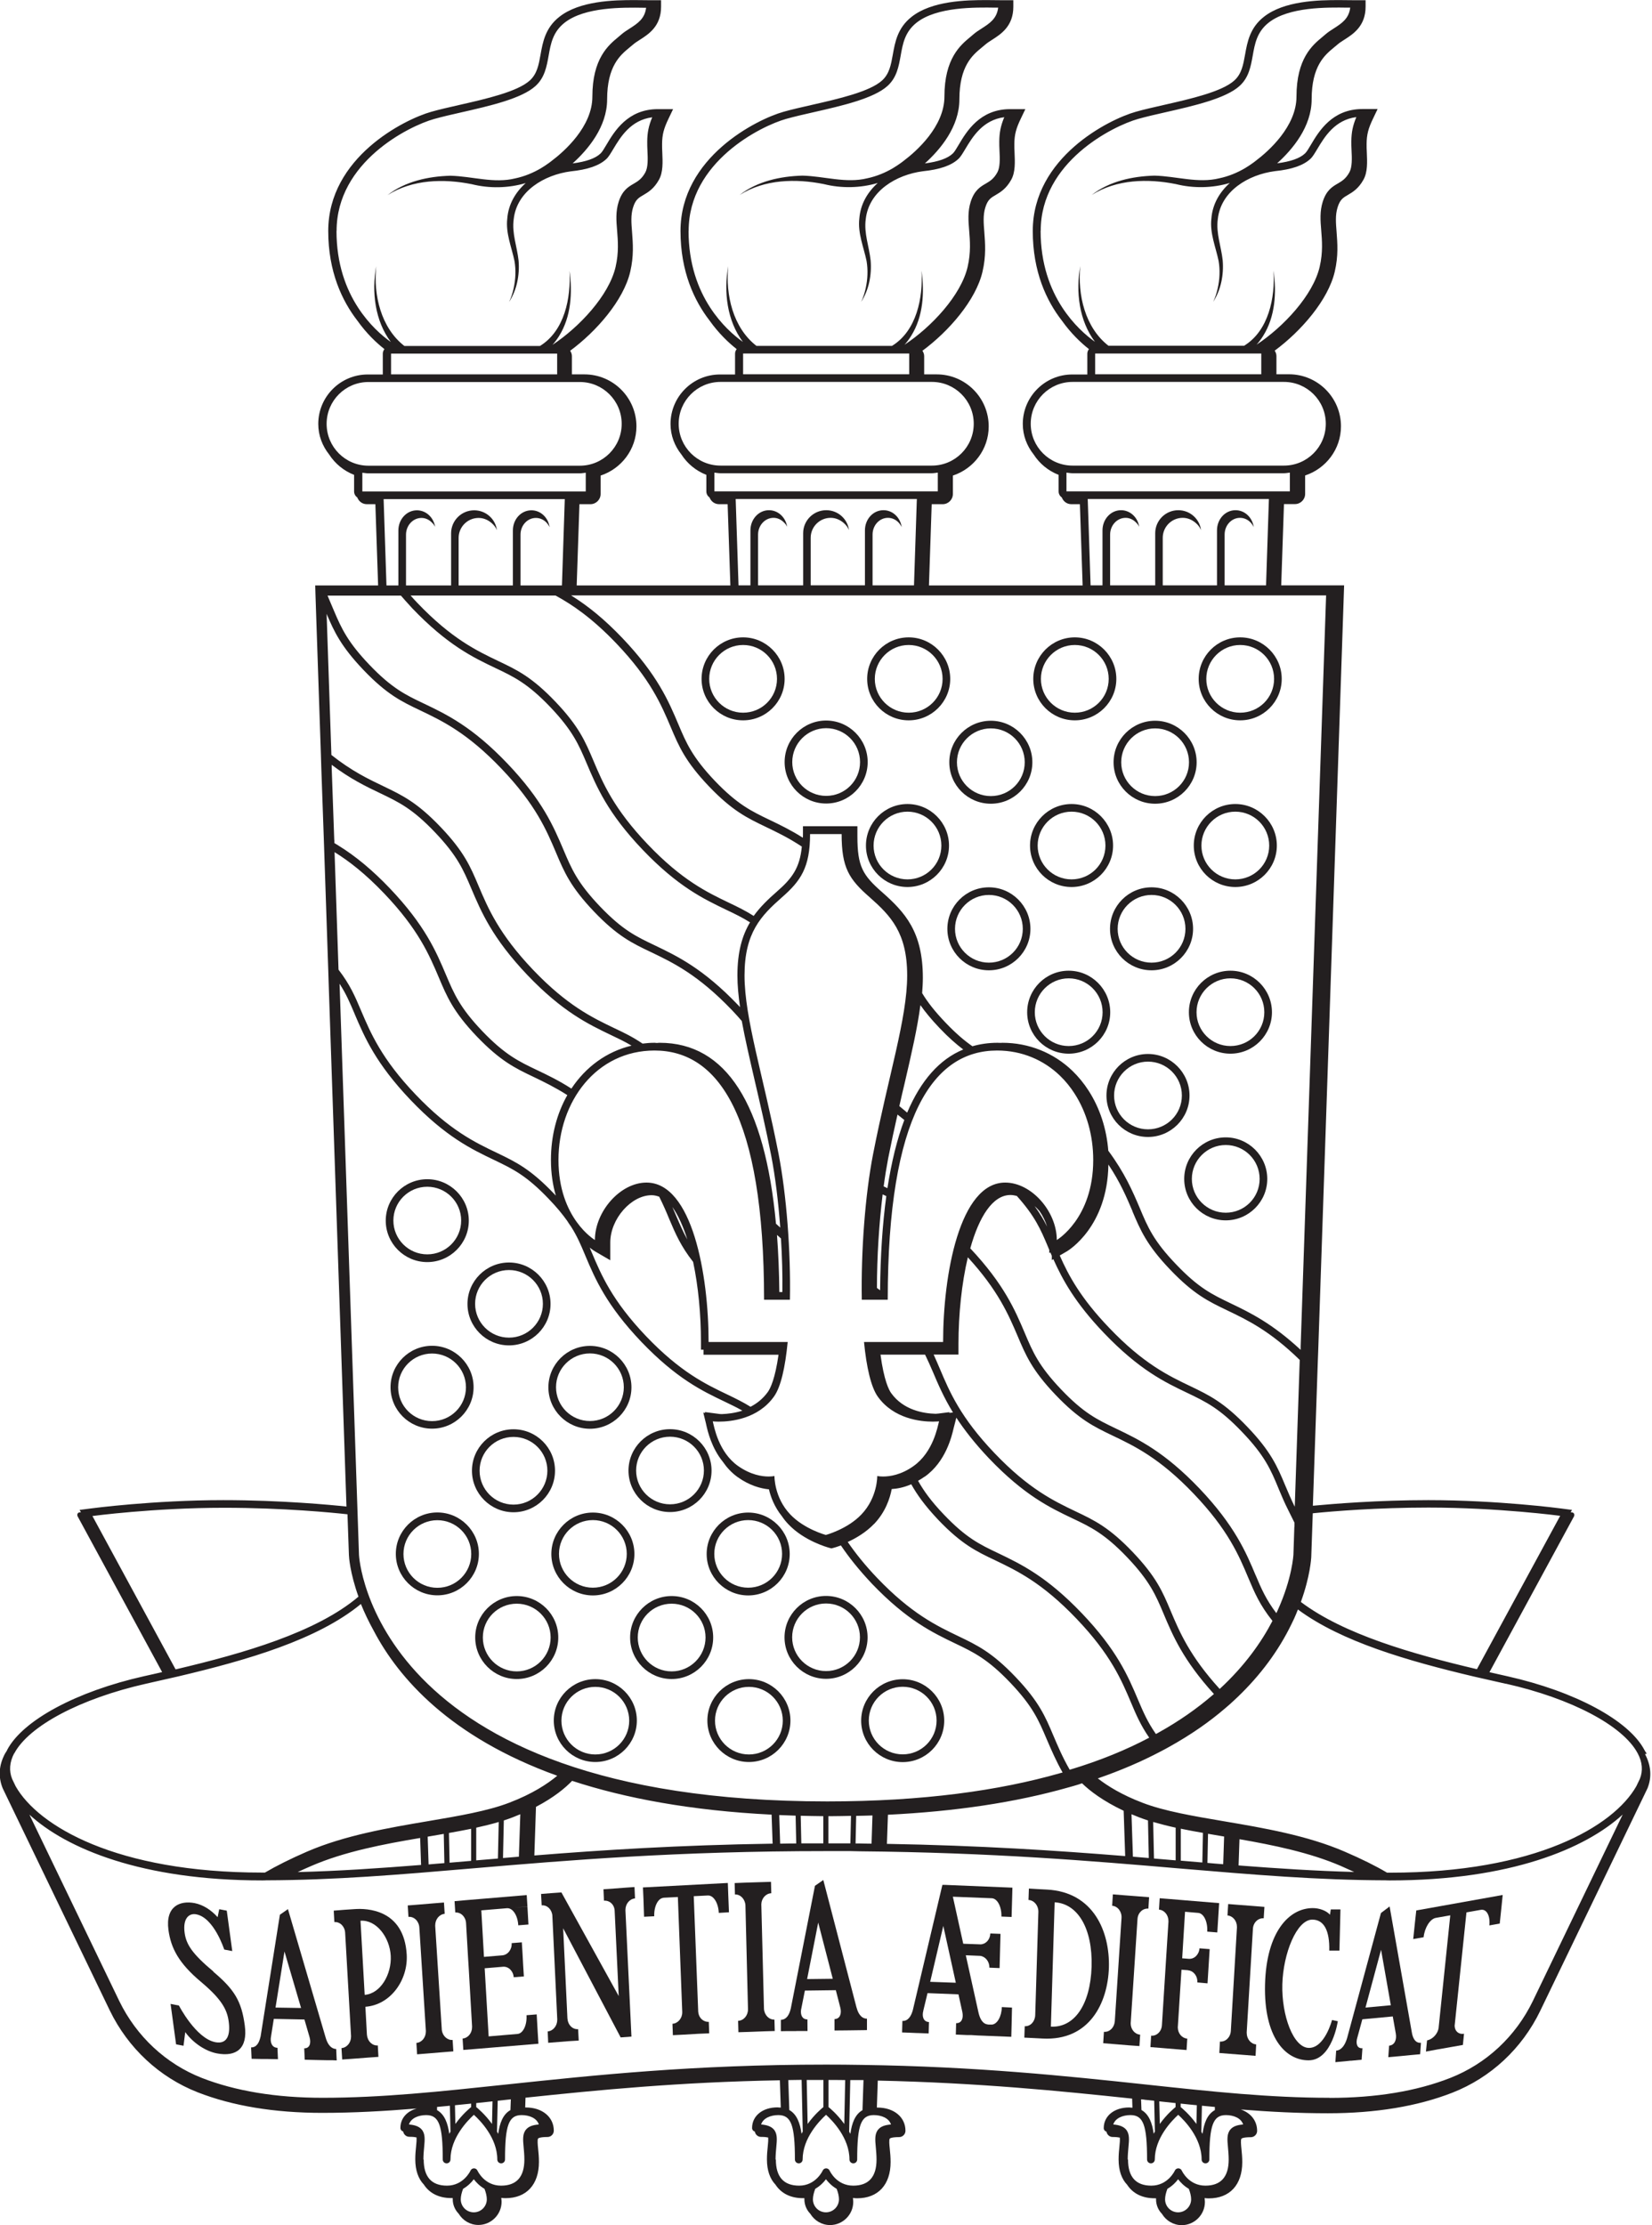<?xml version="1.0" encoding="UTF-8"?>
<svg id="Layer_2" data-name="Layer 2" xmlns="http://www.w3.org/2000/svg" viewBox="0 0 162.31 218.54">
  <defs>
    <style>
      .cls-1 {
        fill: #231f20;
        stroke-width: 0px;
      }
    </style>
  </defs>
  <g id="final_cor" data-name="final cor">
    <g>
      <path class="cls-1" d="m161.79,172.25c-.06-.11-.13-.21-.2-.32-.01-.02-.01-.04-.03-.06-1.53-2.9-6.81-5.74-13.45-7.23-.58-.13-1.18-.27-1.77-.4l8.32-15.33s0,0,0,0c.01-.02,0-.05.01-.08,0-.03.02-.05.01-.08,0,0,0,0,0,0,0-.02-.02-.04-.03-.06-.01-.02-.02-.05-.03-.07,0,0,0,0,0,0-.04-.04-.09-.06-.14-.07l-.16-.02.13-.23-1.07-.14c-.07-.01-6.19-.82-13.05-.82-4.96,0-9.3.36-11.34.55l.48-14.02.05-1.35,2.54-75.03h-.76s-5.42,0-5.42,0l.27-7.98h1.08c.55,0,1-.45,1-1v-1.81c2.03-.67,3.52-2.57,3.52-4.83,0-2.82-2.29-5.11-5.11-5.11h-1.23v-1.79c0-.2-.07-.37-.17-.53,2.6-1.92,5.25-4.97,5.9-7.76.37-1.58.26-2.81.18-3.89-.07-.89-.14-1.67.1-2.43.24-.77.55-.95,1.02-1.22.46-.27,1.03-.61,1.52-1.49.42-.75.37-1.74.33-2.69-.01-.29-.03-.57-.02-.83.01-.92.16-1.51.65-2.52l.43-.9h-.9,0s-.6,0-.6,0c-2.97,0-4.28,2.2-5.06,3.52-.22.37-.41.69-.56.83-.51.49-1.42.81-2.75.98,1.49-1.34,3.39-3.58,3.39-6.29,0-3.27,1.3-4.35,2.16-5.06.13-.11.25-.21.36-.3.19-.17.44-.33.69-.49.88-.56,2.09-1.34,2.09-3.25V.02s-1.02,0-1.29,0c-.32,0-.68-.01-1.06-.01-.05,0-.11,0-.16,0-2.19-.02-5.52.09-7.48,1.64-1.38,1.08-1.63,2.48-1.85,3.71-.18,1.01-.34,1.89-1.05,2.54-1.21,1.1-4.25,1.8-6.94,2.41-1,.23-1.95.44-2.75.67-2.63.74-10.12,4.47-10.12,11.71,0,4,1.35,6.86,2.86,8.8.89,1.25,1.86,2.17,2.66,2.8-.1.13-.16.28-.16.45v2.04h-.98s0,0,0,0h-.5c-2.68,0-4.86,2.18-4.86,4.86,0,1.14.41,2.17,1.07,3,.58.9,1.43,1.6,2.45,2v1.63c0,.25.13.46.32.6.14.38.5.65.93.65h.84l.27,7.98h-15.1l.27-7.98h1.08c.55,0,1-.45,1-1v-1.81c2.03-.67,3.52-2.57,3.52-4.83,0-2.82-2.29-5.11-5.11-5.11h-1.23v-1.79c0-.2-.07-.37-.17-.53,2.6-1.92,5.25-4.97,5.9-7.76.37-1.58.26-2.81.18-3.89-.07-.89-.14-1.67.1-2.43.24-.77.55-.95,1.02-1.22.46-.27,1.03-.61,1.52-1.49.42-.75.37-1.74.33-2.69-.01-.29-.03-.57-.02-.83.01-.92.16-1.51.65-2.52l.43-.9h-.9,0s-.6,0-.6,0c-2.97,0-4.28,2.2-5.06,3.52-.22.37-.41.69-.56.83-.51.49-1.42.81-2.75.98,1.49-1.34,3.39-3.58,3.39-6.29,0-3.27,1.3-4.35,2.16-5.06.13-.11.25-.21.36-.3.19-.17.44-.33.69-.49.88-.56,2.09-1.34,2.09-3.25V.02s-1.02,0-1.29,0c-.32,0-.68-.01-1.06-.01-.05,0-.11,0-.16,0-2.19-.02-5.52.09-7.48,1.64-1.38,1.08-1.63,2.48-1.85,3.71-.18,1.01-.34,1.89-1.05,2.54-1.21,1.1-4.25,1.8-6.94,2.41-1,.23-1.95.44-2.75.67-2.63.74-10.12,4.47-10.12,11.71,0,4,1.36,6.86,2.86,8.8.89,1.25,1.86,2.17,2.66,2.8-.1.13-.16.28-.16.45v2.04h-.98s0,0,0,0h-.5c-2.68,0-4.86,2.18-4.86,4.86,0,1.14.41,2.17,1.07,3,.58.9,1.43,1.6,2.45,2v1.63c0,.25.13.46.32.6.14.38.5.65.93.65h.84l.27,7.98h-15.1l.27-7.98h1.08c.55,0,1-.45,1-1v-1.81c2.03-.67,3.52-2.57,3.52-4.83,0-2.82-2.29-5.11-5.11-5.11h-1.23v-1.79c0-.2-.07-.37-.17-.53,2.6-1.92,5.25-4.97,5.9-7.76.37-1.58.26-2.81.18-3.89-.07-.89-.14-1.67.1-2.43.24-.77.55-.95,1.02-1.22.46-.27,1.03-.61,1.52-1.49.42-.75.37-1.74.33-2.69-.01-.29-.03-.57-.02-.83.01-.92.16-1.51.65-2.52l.43-.9h-.9,0s-.6,0-.6,0c-2.97,0-4.28,2.2-5.06,3.52-.22.37-.41.69-.56.83-.51.49-1.42.81-2.75.98,1.49-1.34,3.39-3.58,3.39-6.29,0-3.27,1.3-4.35,2.16-5.06.13-.11.25-.21.36-.3.19-.17.44-.33.69-.49.88-.56,2.09-1.34,2.09-3.25V.02s-1.02,0-1.29,0c-.32,0-.68-.01-1.06-.01-.05,0-.11,0-.16,0-2.19-.02-5.52.09-7.48,1.64-1.38,1.08-1.63,2.48-1.85,3.71-.18,1.01-.34,1.89-1.05,2.54-1.21,1.1-4.25,1.8-6.94,2.41-1,.23-1.95.44-2.75.67-2.63.74-10.12,4.47-10.12,11.71,0,4,1.36,6.86,2.86,8.8.89,1.25,1.86,2.17,2.66,2.8-.1.13-.16.28-.16.45v2.04h-.98s0,0,0,0h-.5c-2.68,0-4.86,2.18-4.86,4.86,0,1.14.41,2.17,1.07,3,.58.9,1.43,1.6,2.45,2v1.63c0,.25.13.46.32.6.14.38.5.65.93.65h.84l.27,7.98h-6.18l.03,1.03.06,1.8.47,13.86.04,1.29.25,7.06.04,1.2.39,11.53.06,1.86,1.73,50.84c-1.5-.16-6.39-.63-12.1-.63-6.86,0-12.98.81-13.04.82l-1.08.14.13.23-.16.02c-.06,0-.1.03-.14.07,0,0,0,0,0,0-.02.02-.02.05-.03.07-.01.02-.03.04-.03.06,0,0,0,0,0,0,0,.03,0,.05.01.07,0,.03,0,.05.01.08,0,0,0,0,0,0l8.32,15.33c-.59.14-1.19.27-1.77.4-6.64,1.49-11.92,4.33-13.45,7.23-.01.02-.01.04-.02.06-.07.11-.14.22-.2.32-.6,1.13-.68,2.27-.23,3.39l.36.75s0,0,0,0l10.16,21.07c1.8,3.71,4.87,6.57,8.64,8.05,3.43,1.34,7.54,2.02,12.23,2.02,3.1,0,6.15-.17,9.3-.43-.98.27-1.61.97-1.61,1.91,0,.17.12.31.27.35.05.29.3.52.6.52.36,0,.57.03.71.06.02.23,0,.52-.04.88-.04.37-.08.79-.08,1.27,0,1.08.3,1.92.84,2.48.55.85,1.48,1.33,2.7,1.33.05,0,.09,0,.14,0,0,.04,0,.08,0,.11,0,.55.22,1.05.58,1.42.4.66,1.12,1.11,1.94,1.11,1.25,0,2.28-1.02,2.28-2.28,0-.11-.02-.25-.03-.38.13.02.27.03.41.03,2.06,0,3.29-1.33,3.29-3.56,0-.48-.04-.91-.08-1.29-.04-.38-.09-.91,0-1.01.01-.02.16-.15.92-.15.34,0,.62-.28.62-.62,0-1.34-1.13-2.28-2.75-2.28-.02,0-.04,0-.06,0l.03-.96c7.1-.75,15.06-1.53,24.99-1.71l.09,2.68s-.06,0-.1,0c-.07,0-.14-.02-.22-.02-1.47,0-2.5.83-2.5,2.03,0,.17.12.31.27.35.05.29.3.52.6.52.36,0,.57.03.71.06.02.23,0,.52-.04.88-.04.37-.08.79-.08,1.27,0,1.08.3,1.92.84,2.48.55.85,1.48,1.33,2.7,1.33.05,0,.09,0,.14,0,0,.04,0,.08,0,.11,0,.55.22,1.05.58,1.42.4.66,1.12,1.11,1.94,1.11,1.25,0,2.28-1.02,2.28-2.28,0-.11-.02-.25-.03-.38.13.02.27.03.41.03,2.06,0,3.29-1.33,3.29-3.56,0-.48-.04-.91-.08-1.29-.04-.38-.09-.91,0-1.01.01-.02.16-.15.92-.15.34,0,.62-.28.62-.62,0-1.34-1.13-2.28-2.75-2.28-.02,0-.04,0-.06,0l.09-2.65c9.93.22,17.91,1.02,24.99,1.77l.03.89s-.06,0-.1,0c-.07,0-.14-.02-.22-.02-1.47,0-2.5.83-2.5,2.03,0,.17.12.31.27.35.05.29.3.52.6.52.36,0,.57.03.71.06.02.23,0,.52-.04.88-.04.37-.08.79-.08,1.27,0,1.08.3,1.92.84,2.48.55.85,1.48,1.33,2.7,1.33.05,0,.09,0,.14,0,0,.04,0,.08,0,.11,0,.55.22,1.05.58,1.42.4.66,1.12,1.11,1.94,1.11,1.25,0,2.28-1.02,2.28-2.28,0-.11-.02-.25-.03-.38.13.02.27.03.41.03,2.06,0,3.29-1.33,3.29-3.56,0-.48-.04-.91-.08-1.29-.04-.38-.09-.91,0-1.01.01-.02.16-.15.92-.15.34,0,.62-.28.62-.62,0-.99-.62-1.76-1.6-2.1,2.89.23,5.7.37,8.55.37,4.69,0,8.8-.68,12.23-2.02,3.78-1.48,6.85-4.34,8.64-8.05l10.16-21.07s0,0,0,0l.38-.79c.43-1.09.35-2.22-.25-3.35Zm-31.17,33.79c-5.83,0-11.51-.6-18.09-1.31-7.76-.83-16.56-1.76-27.86-1.92h0c-1.14-.02-2.31-.03-3.51-.03-13.01,0-22.76,1.04-31.36,1.95-6.59.7-12.28,1.31-18.11,1.31-4.56,0-8.55-.66-11.86-1.95-3.54-1.39-6.42-4.08-8.11-7.55l-8.83-18.31c3.65,3.35,11.07,6.46,22.86,6.46.14,0,.28,0,.39-.01,6.76-.02,13.02-.55,20.27-1.17,9.4-.8,20.06-1.7,34.75-1.7h2.39c.3.01.59.01.89.02,0,0,0,0,0,0,13.04.12,22.84.95,31.49,1.69,7.24.61,13.5,1.14,20.21,1.16.14.01.28.01.42.01,11.79,0,19.21-3.11,22.87-6.47l-8.83,18.32c-1.69,3.48-4.57,6.16-8.11,7.55-3.31,1.3-7.3,1.96-11.86,1.96Zm-16.72.35c.54.06,1.07.11,1.6.17v.39c-.11.09-.85.69-1.55,1.66l-.05-2.21Zm2.1.22c.53.06,1.07.11,1.59.16l-.04,1.84c-.7-.97-1.44-1.57-1.55-1.66v-.34Zm2.09.21c.43.04.85.08,1.27.12v.31c-.75.41-1.07,1.29-1.21,2.33-.04-.07-.08-.14-.12-.21l.06-2.56Zm-33.34.43c-.74.41-1.06,1.29-1.2,2.33-.04-.07-.08-.14-.12-.21l.11-5.07c.36,0,.74,0,1.1,0,.07,0,.14,0,.2,0l-.1,2.94Zm-5.5-2.96c.54,0,1.09,0,1.65,0v2.66c-.11.09-.85.69-1.55,1.66l-.09-4.31Zm-29.1,2.96c-.74.41-1.06,1.29-1.2,2.33-.04-.07-.08-.14-.12-.21l.07-3.04c.34-.04.67-.07,1.02-.11.09,0,.18-.02.27-.03l-.04,1.05Zm-7.23-.31c.42-.04.85-.08,1.28-.12l.06,2.55c-.04.07-.08.14-.12.21-.14-1.04-.46-1.91-1.2-2.33v-.31Zm1.78-.17c.52-.05,1.06-.11,1.59-.16v.34c-.11.09-.85.69-1.55,1.66l-.04-1.83Zm2.09-.21c.53-.05,1.06-.11,1.6-.17l-.05,2.22c-.7-.97-1.44-1.57-1.55-1.66v-.39Zm34.6-2.27c.56,0,1.1,0,1.65.01l-.09,4.31c-.7-.97-1.43-1.57-1.55-1.66v-2.66Zm-8.87-60.3c-1.93-1.36-2.36-3.86-2.49-4.39,0,0,.22.03.6.03,1.18,0,3.84-.26,5.41-2.46.68-.94,1.11-2.89,1.35-5.36h-7.77c0-6.62-1.61-15.66-6.1-15.66-2.59,0-5.07,2.85-5.07,5.64,0,0-3.58-2.1-3.58-7.86s3.74-10.75,9.44-10.75c6.24,0,10.76,6.33,10.76,24.48h2.54c.09-4.79-.34-10.31-1.11-14.3-1.5-7.69-3.35-13.33-3.35-17.55s1.63-5.87,3.68-7.68c1.82-1.59,2.76-2.91,2.76-6.21h3.1c0,3.3.71,4.42,2.76,6.21,2.05,1.81,3.68,3.47,3.68,7.68s-1.85,9.86-3.35,17.55c-.78,3.99-1.19,9.51-1.11,14.3h2.55c0-18.15,4.51-24.48,10.75-24.48,2.46,0,4.59.95,6.17,2.47.55.53,1.03,1.12,1.45,1.78,1.17,1.82,1.82,4.09,1.82,6.5,0,5.76-3.58,7.86-3.58,7.86,0-2.8-2.48-5.64-5.07-5.64-4.48,0-6.1,9.04-6.1,15.66h-7.77c.24,2.48.69,4.43,1.35,5.36,1.57,2.2,4.23,2.46,5.41,2.46.38,0,.61-.03.61-.03-.14.53-.57,3.02-2.5,4.39-1.23.88-2.35,1.03-2.99,1.03-.37,0-.58-.05-.58-.05,0,0,.04,2.1-1.55,3.77-1.37,1.45-3.5,2.02-3.5,2.02,0,0-2.13-.57-3.5-2.02-1.59-1.67-1.55-3.77-1.55-3.77,0,0-.21.05-.58.05-.64,0-1.75-.16-2.99-1.03Zm-14.07-21.09l1.51.88v-1.75c0-2.3,2.05-4.64,4.06-4.64.26,0,.51.06.75.15.39.78.71,1.52,1,2.23.6,1.41,1.11,2.61,2.33,4.17.51,2.4.77,5.17.77,7.87v.75h.25v.5h7.37c-.33,2.33-.79,3.3-1.06,3.67-.48.66-1.07,1.12-1.69,1.44-.74-.46-1.46-.81-2.25-1.19-2.18-1.04-4.64-2.22-8-5.73-3.36-3.52-4.42-6.04-5.36-8.26-.06-.15-.13-.3-.19-.45.28.22.47.34.5.35Zm7.62-4.34c.57.82,1.06,1.9,1.46,3.18-.41-.74-.72-1.45-1.05-2.22-.13-.31-.27-.63-.41-.95Zm10.5,8.34c-.02-1.99-.1-3.86-.23-5.61.13.12.26.24.39.35.11,1.76.16,3.54.14,5.26h-.3Zm-.33-6.71c-1.09-11.78-4.91-17.77-11.42-17.77-.1,0-.19.01-.28.02-.07,0-.14-.02-.22-.02-.41,0-.8.03-1.19.08-.94-.64-1.8-1.06-2.76-1.51-2.17-1.04-4.64-2.22-8-5.74-3.35-3.52-4.42-6.04-5.36-8.26-.79-1.87-1.41-3.34-3.72-5.76-2.31-2.42-3.75-3.11-5.58-3.99-1.51-.72-3.16-1.51-5.15-3.09l-.47-13.86c.74,1.75,1.41,3.19,3.61,5.5,2.31,2.42,3.75,3.11,5.58,3.98,2.18,1.04,4.65,2.22,8,5.74,3.36,3.52,4.42,6.04,5.36,8.26.79,1.87,1.41,3.34,3.72,5.76,2.31,2.42,3.76,3.11,5.59,3.98,2.17,1.04,4.64,2.22,8,5.74.34.36.64.69.93,1.03.32,1.75.77,3.68,1.27,5.85.51,2.19,1.09,4.67,1.62,7.37.4,2.06.7,4.51.89,7.07-.14-.13-.27-.24-.41-.37Zm-43.4-37.69l-.25-7.06v-.32c1.84,1.39,3.4,2.14,4.79,2.8,1.83.88,3.15,1.51,5.36,3.83,2.21,2.32,2.78,3.67,3.57,5.53.97,2.28,2.06,4.86,5.51,8.49,3.45,3.61,5.98,4.82,8.21,5.89.72.34,1.37.65,2.02,1.04-2.44.58-4.5,2.09-5.91,4.22-1.24-.8-2.35-1.33-3.4-1.83-1.74-.83-3.12-1.48-5.36-3.82-2.2-2.31-2.77-3.66-3.56-5.52-.97-2.3-2.07-4.88-5.52-8.5-1.69-1.77-3.33-3.14-5.03-4.19l-.42-.26v-.3Zm.04,1.2c1.42.88,3.02,2.12,4.88,4.07,3.35,3.51,4.42,6.03,5.36,8.25.79,1.87,1.41,3.35,3.72,5.77,2.31,2.41,3.75,3.11,5.58,3.98,1.02.49,2.11,1.02,3.32,1.79-1.02,1.8-1.61,3.97-1.61,6.36,0,1.35.19,2.51.48,3.51-.06-.07-.12-.13-.19-.2-2.31-2.42-3.75-3.11-5.58-3.99-2.18-1.04-4.65-2.22-8-5.73-3.36-3.52-4.42-6.04-5.37-8.26-.58-1.37-1.07-2.53-2.21-4.01h0s-.39-11.54-.39-11.54Zm21.7-25.21c1.69.92,3.62,2.24,5.98,4.71,3.36,3.52,4.42,6.04,5.36,8.26.79,1.87,1.42,3.34,3.72,5.76,2.31,2.42,3.76,3.11,5.59,3.99,1.08.52,2.24,1.07,3.55,1.94-.2,2.09-.95,3.11-2.44,4.41-.87.76-1.65,1.51-2.29,2.4-.8-.51-1.56-.88-2.4-1.28-2.17-1.04-4.64-2.22-8-5.74-3.35-3.51-4.42-6.03-5.36-8.26-.79-1.86-1.41-3.34-3.72-5.76-2.31-2.42-3.75-3.11-5.58-3.98-2.18-1.04-4.64-2.22-8-5.74-.23-.24-.45-.48-.65-.71h14.24Zm31.58,68.01c0-3.09.21-6.32.56-9.19.12.06.24.12.36.17-.37,2.72-.58,5.79-.61,9.25-.1-.08-.21-.16-.31-.23Zm.77-9.92s-.08-.04-.11-.06c.13-.97.28-1.89.44-2.73.3-1.52.61-2.96.92-4.32.23.19.45.36.67.53-.71,1.88-1.26,4.12-1.66,6.7-.08-.04-.17-.08-.25-.12Zm1.43-7.94c.17-.76.34-1.5.51-2.2.69-2.97,1.27-5.49,1.56-7.72.47.67,1.07,1.4,1.87,2.24.88.93,1.64,1.59,2.34,2.12-2.33.96-4.17,3.04-5.51,6.2-.25-.2-.51-.42-.78-.65Zm22.89,10.3c.79,1.87,1.41,3.35,3.72,5.76,2.31,2.42,3.75,3.11,5.58,3.99,1.99.95,4.22,2.02,7.15,4.88l-.49,14.42c-.36-.73-.65-1.42-.93-2.08-.78-1.87-1.41-3.35-3.72-5.76-2.31-2.42-3.75-3.11-5.58-3.99-2.18-1.04-4.64-2.22-8-5.74-2.8-2.92-4-5.15-4.86-7.11l.71-.41c.16-.1,3.98-2.41,4.07-8.52,1.16,1.74,1.78,3.2,2.36,4.56Zm-69.88,64.23c-4.16.33-8.09.6-12.12.7.42-.2.85-.39,1.31-.59,3.29-1.43,7.17-2.16,10.72-2.76l.09,2.66Zm.66-2.78c.06-.01.12-.02.18-.03.47-.08.93-.16,1.39-.24l.06,2.87c-.52.04-1.03.08-1.55.13l-.09-2.72Zm2.08-.36c.75-.13,1.48-.27,2.18-.41v3.15c-.72.06-1.42.12-2.12.18l-.06-2.91Zm2.68-.52c.77-.17,1.51-.35,2.21-.56l-.08,3.59c-.72.06-1.43.12-2.13.18v-3.21Zm2.71-.71c.3-.1.6-.2.88-.31.26-.1.5-.2.74-.3l-.14,4.17c-.52.04-1.05.09-1.56.13l.08-3.69Zm3.15-1.33c1.78-.93,2.9-1.87,3.56-2.56,5.19,1.7,11.63,2.92,19.6,3.32l.1,2.85c-9.17.14-16.7.62-23.41,1.16l.16-4.77Zm23.91.8c.53.02,1.07.04,1.61.06l.06,2.73c-.53,0-1.05.01-1.58.02l-.09-2.81Zm2.11.07c.73.02,1.47.03,2.22.04v2.67c-.73,0-1.45,0-2.16,0l-.06-2.71Zm2.72.04c.11,0,.23,0,.34,0,.64,0,1.25-.02,1.88-.03l-.06,2.7s-.01,0-.02,0h-2.14v-2.68Zm2.72-.03c.54-.01,1.08-.02,1.61-.04l-.09,2.77c-.4,0-.79-.01-1.19-.02-.13,0-.26,0-.38,0l.06-2.71Zm3.12-.11c6.61-.32,12.55-1.21,17.69-2.67.33-.09.65-.18,1.04-.3.12-.04.23-.08.35-.12.78.76,2.08,1.75,4.09,2.7l.15,4.45c-6.7-.54-14.24-1.04-23.41-1.2l.1-2.86Zm14.9-59.29c.33.47.58.99.75,1.53-.32-.65-.7-1.3-1.23-2.02.17.15.33.31.48.49Zm17.7,46.93c-2.93-3.22-3.93-5.57-4.82-7.68-.78-1.86-1.41-3.34-3.72-5.76-2.31-2.42-3.75-3.11-5.58-3.98-2.18-1.04-4.64-2.22-8-5.74-3.36-3.52-4.42-6.04-5.36-8.26-.21-.49-.41-.96-.62-1.42h2.44v-1c0-2.97.32-6.01.92-8.55,2.98,3.25,4,5.64,4.9,7.75.79,1.87,1.41,3.34,3.72,5.76,2.31,2.42,3.75,3.11,5.58,3.99,2.18,1.04,4.65,2.22,8,5.73,3.36,3.52,4.43,6.04,5.36,8.26.61,1.44,1.11,2.64,2.37,4.22-1.07,2.06-2.7,4.39-5.18,6.68Zm-32.27-29.05c-.22-.3-.71-1.24-1.05-3.78h4.38c.27.55.51,1.1.77,1.7.51,1.21,1.07,2.51,1.97,3.98l-.37.04.02-.07-1.11.14s-.09,0-.23.02c-1.21-.03-3.18-.36-4.38-2.03Zm3.29,8.21c2.07-1.46,2.66-3.97,2.85-4.79l.26-1.01c.78,1.19,1.79,2.5,3.21,4,3.47,3.63,5.99,4.84,8.22,5.9,1.75.83,3.14,1.49,5.36,3.82,2.23,2.34,2.82,3.75,3.57,5.53.9,2.14,1.92,4.56,4.95,7.89-.06.05-.12.11-.19.16-1.48,1.27-3.22,2.5-5.29,3.65-.07.04-.15.08-.22.12l-.05-.07c-.77-1.12-1.17-2.03-1.71-3.3-.97-2.3-2.07-4.88-5.52-8.49-3.45-3.61-5.97-4.82-8.2-5.89-1.85-.88-3.17-1.51-5.38-3.83-1.25-1.31-1.97-2.33-2.51-3.29.21-.12.43-.25.65-.41Zm20.32,33.15c.24.1.48.2.74.3.28.11.58.21.88.31l.08,3.69c-.52-.04-1.04-.09-1.56-.13l-.14-4.17Zm2.13.76c.7.2,1.43.39,2.21.56v3.21c-.7-.06-1.41-.12-2.13-.18l-.08-3.59Zm2.71.66c.71.15,1.43.28,2.18.41l-.06,2.91c-.7-.06-1.4-.12-2.12-.18v-3.15Zm2.68.5c.46.08.93.16,1.4.24.06.01.12.02.18.03l-.09,2.72c-.51-.04-1.03-.08-1.55-.13l.06-2.87Zm3.08.53c3.33.58,6.91,1.31,9.97,2.63.46.2.89.4,1.31.59-3.77-.1-7.48-.34-11.36-.64l.09-2.58Zm5.4-30.68l-.09,2.71s-.1,2.31-1.56,5.52c-.04.08-.08.17-.12.25-1.01-1.34-1.47-2.39-2.02-3.7l-.03-.06c-.9-2.15-2.03-4.84-5.51-8.49-3.45-3.61-5.98-4.82-8.22-5.89-1.83-.88-3.15-1.51-5.36-3.83-2.21-2.32-2.78-3.67-3.57-5.53-.96-2.27-2.05-4.81-5.36-8.33.86-3.08,2.19-5.24,3.95-5.24.21,0,.41.04.62.09,1.78,1.98,2.35,3.3,3.04,4.94.05.12.1.24.15.36v.31l.11-.06c.05.11.09.22.14.33v.42l.15-.09c.9,2.01,2.13,4.28,4.97,7.25,3.47,3.63,5.99,4.84,8.22,5.9,1.83.88,3.15,1.51,5.36,3.83,2.24,2.33,2.83,3.74,3.57,5.53l.04.1c.27.64.55,1.31.91,2.02l.62,1.25v.4Zm-41.28-.29c1.11-1.17,1.55-2.51,1.72-3.42.53-.03,1.19-.15,1.92-.47.57,1.02,1.33,2.09,2.64,3.48,2.31,2.42,3.76,3.11,5.59,3.98,2.17,1.04,4.64,2.22,8,5.74,3.37,3.52,4.43,6.04,5.37,8.26.5,1.19.94,2.21,1.78,3.43-2.23,1.18-4.81,2.25-7.81,3.15-.71-1.23-1.17-2.33-1.61-3.36-.79-1.87-1.41-3.34-3.72-5.76-2.31-2.42-3.76-3.11-5.59-3.99-2.17-1.04-4.64-2.22-8-5.73-1.24-1.3-2.16-2.47-2.89-3.53.8-.37,1.79-.94,2.59-1.78Zm62.07,15.7c6.44,1.45,11.52,4.13,12.95,6.85.46.86.52,1.71.21,2.49l-.35.73c-2.23,3.92-9.91,8.49-24.2,8.49-.1,0-.19,0-.29,0-1.11-.66-2.5-1.35-4.15-2.06-3.69-1.6-8.04-2.34-11.88-2.99-3-.51-5.84-.99-7.98-1.81-2.05-.78-3.46-1.66-4.41-2.4,2.2-.76,4.27-1.64,6.2-2.66.29-.15.57-.3.85-.46,2.03-1.13,3.88-2.4,5.49-3.79.27-.23.54-.46.79-.7,2.29-2.11,4.12-4.47,5.44-7.03.19-.37.36-.72.52-1.06.14-.31.26-.6.37-.89,4.28,3.17,10.79,5.05,17.31,6.59,1.05.24,2.1.48,3.13.71Zm-7.62-17.3c6.89,0,12.95.81,12.95.81l-8.18,15.06s-.07-.02-.1-.02c-6.22-1.47-12.97-3.39-17.2-6.58.92-2.53,1.01-4.28,1.02-4.38l.15-4.33c1.97-.2,6.32-.56,11.37-.56Zm-35.56-101.65c.2.02.39.06.59.06h20.77c.2,0,.4-.04.59-.06v1.84h-21.95v-1.84Zm2.82-11.7h16.32v2.04h-16.32v-2.04Zm-5.35-12.05c0-6.77,7.09-10.29,9.57-10.99.79-.22,1.72-.44,2.71-.66,2.77-.63,5.92-1.35,7.27-2.59.9-.82,1.09-1.91,1.28-2.96.21-1.2.42-2.34,1.57-3.25,1.99-1.56,5.74-1.5,7.75-1.47.09,0,.18,0,.26,0-.13,1.09-.85,1.55-1.61,2.04-.3.19-.58.37-.83.59-.1.09-.21.18-.32.27-.94.78-2.52,2.09-2.52,5.83,0,2.95-2.77,5.39-4.01,6.32-.12.1-.25.19-.38.28-.12.09-.2.13-.2.14l-.44.28c-.79.47-1.65.82-2.55,1.01-2.09.52-4.24-.21-6.37-.26-2.17.06-4.44.55-6.17,1.9,0,0,0,0,0,0,0,0,0,0,0,0,2.45-1.55,5.52-1.62,8.27-1.07,1.72.43,3.59.4,5.3-.11-1,.9-1.7,2.07-1.81,3.49-.17,1.44.43,2.82.71,4.17.15.88.11,1.81-.09,2.69-.1.45-.24.9-.44,1.32.76-1.18,1.05-2.65.93-4.07-.15-1.39-.67-2.67-.48-4.05.3-2.78,3.02-4.37,5.6-4.71,0,0,0,0,0,0,1.68-.17,2.82-.57,3.5-1.21.23-.21.43-.56.69-.99.69-1.15,1.7-2.84,3.82-3.11-.35.84-.48,1.49-.49,2.37,0,.28,0,.58.02.89.04.81.07,1.65-.21,2.16-.35.64-.74.87-1.15,1.11-.52.3-1.11.65-1.47,1.78-.3.95-.23,1.85-.15,2.81.08,1.01.18,2.15-.15,3.58-.65,2.8-3.56,5.91-6.2,7.65.24-.27.46-.56.65-.87,1.19-1.9,1.32-4.25,1.02-6.41.16,2.66-.48,5.91-2.9,7.39h-13.32c-2.31-1.79-3.05-5.02-2.77-7.83-.46,2.53-.12,5.36,1.44,7.44-.88-.62-2.14-1.72-3.22-3.38-1.17-1.8-2.12-4.26-2.12-7.53Zm-.98,18.95c0-2.27,1.84-4.11,4.11-4.11h20.77c2.27,0,4.11,1.84,4.11,4.11s-1.84,4.11-4.11,4.11h-20.77c-2.27,0-4.11-1.84-4.11-4.11Zm5.59,7.39h17.81l-.28,8.48h-4.07v-4.99c0-.91.68-1.64,1.51-1.64.44,0,.82.2,1.1.52.1.12.19.25.25.4-.13-.95-.88-1.67-1.79-1.67-1.01,0-1.82.88-1.82,1.98v5.4h-5.33v-4.67c0-1.08.88-1.96,1.96-1.96.5,0,.93.2,1.28.5.22.19.41.42.52.7-.14-1.1-1.09-1.95-2.23-1.95-1.25,0-2.27,1.01-2.27,2.26v5.12h-4.43v-4.98c0-.91.68-1.65,1.52-1.65.38,0,.72.16.99.42.14.13.27.28.35.46-.15-.93-.89-1.63-1.79-1.63-1,0-1.82.88-1.82,1.98v5.4h-1.17l-.28-8.48Zm-36.67-2.59c.2.02.39.06.59.06h20.77c.2,0,.4-.04.59-.06v1.84h-21.95v-1.84Zm2.82-11.7h16.32v2.04h-16.32v-2.04Zm-5.35-12.05c0-6.77,7.09-10.29,9.57-10.99.79-.22,1.72-.44,2.71-.66,2.77-.63,5.92-1.35,7.27-2.59.9-.82,1.09-1.91,1.28-2.96.21-1.2.42-2.34,1.57-3.25,1.99-1.56,5.74-1.5,7.75-1.47.09,0,.18,0,.26,0-.13,1.09-.85,1.55-1.61,2.04-.3.19-.58.37-.83.59-.1.09-.21.18-.32.27-.94.78-2.52,2.09-2.52,5.83,0,2.95-2.77,5.39-4.01,6.32-.12.1-.25.19-.38.28-.12.09-.2.13-.2.14l-.44.28c-.79.47-1.65.82-2.55,1.01-2.09.52-4.24-.21-6.37-.26-2.17.06-4.44.55-6.17,1.9,0,0,0,0,0,0,0,0,0,0,0,0,2.45-1.55,5.52-1.62,8.27-1.07,1.72.43,3.59.4,5.3-.11-1,.9-1.7,2.07-1.81,3.49-.17,1.44.43,2.82.71,4.17.15.89.11,1.81-.09,2.7-.1.45-.24.9-.44,1.32.76-1.18,1.05-2.65.93-4.07-.15-1.39-.67-2.67-.48-4.05.3-2.78,3.02-4.37,5.6-4.71,0,0,0,0,0,0,1.68-.17,2.82-.57,3.5-1.21.23-.21.43-.56.69-.99.69-1.15,1.7-2.84,3.82-3.11-.35.84-.48,1.49-.49,2.37,0,.28,0,.58.02.89.04.81.07,1.65-.21,2.16-.35.64-.74.87-1.15,1.11-.52.3-1.11.65-1.47,1.78-.3.95-.23,1.85-.15,2.81.08,1.01.18,2.15-.15,3.58-.65,2.8-3.56,5.91-6.2,7.65.24-.27.46-.56.65-.87,1.19-1.9,1.32-4.25,1.02-6.41.16,2.66-.48,5.91-2.9,7.39h-13.32c-2.31-1.79-3.05-5.02-2.77-7.83-.46,2.53-.12,5.36,1.44,7.44-.88-.62-2.14-1.72-3.22-3.38-1.17-1.8-2.12-4.26-2.12-7.53Zm-.98,18.95c0-2.27,1.84-4.11,4.11-4.11h20.77c2.27,0,4.11,1.84,4.11,4.11s-1.84,4.11-4.11,4.11h-20.77c-2.27,0-4.11-1.84-4.11-4.11Zm5.59,7.39h17.81l-.28,8.48h-4.07v-4.99c0-.91.68-1.64,1.51-1.64.44,0,.82.2,1.1.52.1.12.19.25.25.4-.13-.95-.88-1.67-1.79-1.67-1.01,0-1.82.88-1.82,1.98v5.4h-5.33v-4.67c0-1.08.88-1.96,1.96-1.96.5,0,.93.2,1.28.5.22.19.41.42.52.7-.14-1.1-1.09-1.95-2.23-1.95-1.25,0-2.27,1.01-2.27,2.26v5.12h-4.43v-4.98c0-.91.68-1.65,1.52-1.65.38,0,.72.16.99.42.14.13.27.28.35.46-.15-.93-.89-1.63-1.79-1.63-1,0-1.82.88-1.82,1.98v5.4h-1.17l-.28-8.48Zm58.02,9.48l-2.5,73.74v.35c-2.8-2.6-4.96-3.65-6.88-4.57-1.83-.88-3.15-1.51-5.36-3.83-2.21-2.3-2.78-3.65-3.56-5.51l-.02-.05c-.69-1.62-1.46-3.41-3.08-5.6-.17-2.16-.83-4.18-1.93-5.89-.46-.72-1-1.38-1.6-1.96-1.84-1.77-4.28-2.75-6.86-2.75-.07,0-.13.01-.2.01-.1,0-.2-.01-.3-.01-.87,0-1.69.12-2.46.34-.78-.54-1.62-1.25-2.65-2.33-1.09-1.14-1.78-2.04-2.29-2.89.04-.51.07-1.02.07-1.5,0-4.52-1.74-6.42-4.02-8.43-1.9-1.66-2.41-2.53-2.41-5.46v-1h-5.1s-.25,0-.25,0v.75c0,.14,0,.25-.01.38-1.18-.75-2.26-1.27-3.26-1.75-1.8-.86-3.18-1.53-5.39-3.84-2.22-2.34-2.82-3.75-3.57-5.53-.97-2.3-2.07-4.88-5.51-8.49-1.7-1.78-3.3-3.11-5.04-4.19h74.2Zm-94.69-12.06c.2.02.39.06.59.06h20.77c.2,0,.4-.04.59-.06v1.84h-21.95v-1.84Zm2.82-11.7h16.32v2.04h-16.32v-2.04Zm-5.35-12.05c0-6.77,7.09-10.29,9.57-10.99.79-.22,1.72-.44,2.71-.66,2.77-.63,5.92-1.35,7.27-2.59.9-.82,1.09-1.91,1.28-2.96.21-1.2.42-2.34,1.57-3.25,1.99-1.56,5.74-1.5,7.75-1.47.09,0,.18,0,.26,0-.13,1.09-.85,1.55-1.61,2.04-.3.19-.58.37-.83.59-.1.09-.21.18-.32.27-.94.78-2.52,2.09-2.52,5.83,0,2.95-2.77,5.39-4.01,6.32-.12.1-.25.19-.38.28-.12.09-.2.13-.2.14l-.44.28c-.79.47-1.65.82-2.55,1.01-2.09.52-4.24-.21-6.37-.26-2.17.06-4.44.55-6.17,1.9,0,0,0,0,0,0,0,0,0,0,0,0,2.45-1.55,5.52-1.62,8.27-1.07,1.72.43,3.59.4,5.3-.11-1,.9-1.7,2.07-1.81,3.49-.17,1.44.43,2.82.71,4.17.15.89.11,1.81-.09,2.7-.1.45-.24.9-.44,1.32.76-1.18,1.05-2.65.93-4.07-.15-1.39-.67-2.67-.48-4.05.3-2.78,3.02-4.37,5.6-4.71,0,0,0,0,0,0,1.68-.17,2.82-.57,3.5-1.21.23-.21.43-.56.69-.99.69-1.15,1.7-2.84,3.82-3.11-.35.84-.48,1.49-.49,2.37,0,.28,0,.58.02.89.04.81.07,1.65-.21,2.16-.35.64-.74.87-1.15,1.11-.52.3-1.11.65-1.47,1.78-.3.95-.23,1.85-.15,2.81.08,1.01.18,2.15-.15,3.58-.65,2.8-3.56,5.91-6.2,7.65.24-.27.46-.56.65-.87,1.19-1.9,1.32-4.25,1.02-6.41.16,2.66-.48,5.91-2.9,7.39h-13.32c-2.31-1.79-3.05-5.02-2.77-7.83-.46,2.53-.12,5.36,1.44,7.44-.88-.62-2.14-1.72-3.22-3.38-1.17-1.8-2.12-4.26-2.12-7.53Zm-.98,18.95c0-2.27,1.84-4.11,4.11-4.11h20.77c2.27,0,4.11,1.84,4.11,4.11s-1.84,4.11-4.11,4.11h-20.77c-2.27,0-4.11-1.84-4.11-4.11Zm5.59,7.39h17.81l-.28,8.48h-4.07v-4.99c0-.91.68-1.64,1.51-1.64.44,0,.82.2,1.1.52.1.12.19.25.25.4-.13-.95-.88-1.67-1.79-1.67-1.01,0-1.82.88-1.82,1.98v5.4h-5.33v-4.67c0-1.08.88-1.96,1.96-1.96.5,0,.93.2,1.28.5.22.19.41.42.52.7-.14-1.1-1.09-1.95-2.23-1.95-1.25,0-2.27,1.01-2.27,2.26v5.12h-4.43v-4.98c0-.91.68-1.65,1.52-1.65.38,0,.72.16.99.42.14.13.27.28.35.46-.15-.93-.89-1.63-1.79-1.63-1,0-1.82.88-1.82,1.98v5.4h-1.17l-.28-8.48Zm1.71,9.48l.43.49c.21.24.44.49.67.74,3.47,3.63,5.99,4.84,8.22,5.9,1.75.83,3.14,1.49,5.36,3.82,2.2,2.31,2.8,3.71,3.56,5.5.98,2.31,2.06,4.9,5.52,8.52,3.45,3.61,5.98,4.82,8.21,5.89.84.4,1.57.75,2.33,1.23-.77,1.29-1.24,2.9-1.24,5.22,0,.97.1,2.01.26,3.11-.06-.06-.11-.12-.17-.18-3.45-3.61-5.98-4.82-8.21-5.89-1.85-.88-3.17-1.51-5.39-3.83-2.21-2.32-2.78-3.67-3.57-5.53-.98-2.31-2.07-4.88-5.51-8.49-3.45-3.62-5.98-4.83-8.22-5.9-1.75-.83-3.14-1.49-5.36-3.82-2.06-2.16-2.71-3.49-3.46-5.27l-.64-1.51h7.2Zm-6.01,38.6l-.02-.48c.65.99,1.02,1.88,1.47,2.93l.03.08c.97,2.27,2.07,4.83,5.49,8.42,3.45,3.61,5.98,4.82,8.22,5.89,1.83.88,3.15,1.51,5.36,3.83.78.81,1.34,1.5,1.79,2.13.13.21.26.4.39.58.59.93.96,1.79,1.38,2.8l.02.05c.96,2.28,2.06,4.85,5.5,8.46,3.47,3.62,5.99,4.83,8.22,5.89.61.29,1.16.56,1.71.87-.74.24-1.46.32-2.02.34-.11,0-.19-.01-.21-.01l-1.45-.19.02.08-.18-.02.26,1.06.03.14c.14.63.52,2.25,1.62,3.61.38.55.86,1.09,1.48,1.53,1.16.82,2.24,1.11,3.06,1.19.17.75.54,1.73,1.28,2.65.18.27.39.53.63.78,1.55,1.64,3.87,2.27,3.97,2.3l.26.07.26-.07s.3-.08.67-.22c.76,1.13,1.73,2.36,3.05,3.76,3.45,3.6,5.98,4.81,8.21,5.88,1.8.86,3.18,1.53,5.38,3.84,2.21,2.32,2.78,3.67,3.57,5.53l.07.16c.4.93.85,1.98,1.5,3.13-.09.02-.17.05-.26.07-5.95,1.7-13.44,2.77-22.86,2.77-44.85,0-46.01-24.21-46.01-24.21l-1.89-55.59Zm-11.37,50.99c5.87,0,10.79.49,12.13.64l.14,4c0,.14.1,1.75.94,4.09-4.16,3.52-11.31,5.57-17.87,7.12-.04,0-.07.02-.1.02l-8.17-15.06s6.05-.81,12.94-.81ZM1.4,172.22c1.43-2.71,6.52-5.4,12.95-6.85,1.03-.23,2.08-.47,3.13-.71,6.87-1.62,13.73-3.62,17.98-7.12.33.82.75,1.71,1.27,2.65,2.43,4.62,7.49,10.43,18.02,14.22-.95.79-2.44,1.78-4.72,2.65-2.14.82-4.97,1.3-7.98,1.81-3.84.65-8.18,1.39-11.88,2.99-1.64.71-3.03,1.41-4.14,2.06-.1,0-.2,0-.3,0-14.3,0-21.97-4.57-24.19-8.47l-.35-.73c-.32-.8-.25-1.65.2-2.51Zm40.2,39.88c0-.45.04-.85.07-1.19.07-.76.13-1.35-.26-1.78-.25-.27-.64-.42-1.23-.47.2-.63.95-.92,1.69-.92,1.26,0,1.63.98,1.63,4.36,0,.21.17.38.38.38s.38-.17.38-.38c0-2.12,1.68-3.82,2.3-4.39.62.56,2.3,2.27,2.3,4.39,0,.21.17.38.38.38s.38-.17.38-.38c0-3.38.37-4.36,1.63-4.36.74,0,1.49.29,1.69.92-.6.05-.98.19-1.23.47-.39.43-.33,1.03-.26,1.78.03.35.07.75.07,1.2,0,1.7-.77,2.56-2.29,2.56-1.63,0-2.29-1.42-2.32-1.48-.06-.13-.19-.22-.34-.22h0c-.15,0-.28.09-.34.22,0,.01-.68,1.48-2.31,1.48-1.52,0-2.29-.86-2.29-2.56Zm6.23,3.91c0,.7-.57,1.28-1.28,1.28s-1.28-.57-1.28-1.28c0-.3.09-.67.23-1.03.48-.28.83-.64,1.05-.94.23.3.57.66,1.05.94.14.35.23.72.23,1.03Zm30.93-11.72l.11,5.07c-.04.07-.08.14-.12.21-.14-1.04-.46-1.91-1.2-2.33l-.1-2.94c.44,0,.87-.02,1.31-.02Zm-2.56,7.81c0-.45.04-.85.07-1.19.07-.76.13-1.35-.26-1.78-.25-.27-.64-.42-1.23-.47.2-.63.95-.92,1.69-.92,1.26,0,1.63.98,1.63,4.36,0,.21.17.38.38.38s.38-.17.38-.38c0-2.12,1.68-3.82,2.3-4.39.62.56,2.3,2.27,2.3,4.39,0,.21.17.38.38.38s.38-.17.38-.38c0-3.38.37-4.36,1.63-4.36.74,0,1.49.29,1.69.92-.6.05-.98.19-1.23.47-.39.43-.33,1.03-.26,1.78.03.35.07.75.07,1.2,0,1.7-.77,2.56-2.29,2.56-1.63,0-2.29-1.42-2.32-1.48-.06-.13-.19-.22-.34-.22h0c-.15,0-.28.09-.34.22,0,.01-.68,1.48-2.31,1.48-1.52,0-2.29-.86-2.29-2.56Zm6.23,3.91c0,.7-.57,1.28-1.28,1.28s-1.28-.57-1.28-1.28c0-.3.09-.67.23-1.03.48-.28.83-.64,1.05-.94.23.3.57.66,1.05.94.14.35.23.72.23,1.03Zm30-9.78c.33.04.65.07.97.1l.07,3.03c-.04.07-.08.14-.12.21-.14-1.04-.46-1.91-1.2-2.33l-.04-1.05c.11.01.21.02.32.03Zm-1.63,5.87c0-.45.04-.85.07-1.19.07-.76.13-1.35-.26-1.78-.25-.27-.64-.42-1.23-.47.2-.63.95-.92,1.69-.92,1.26,0,1.63.98,1.63,4.36,0,.21.17.38.38.38s.38-.17.38-.38c0-2.12,1.68-3.82,2.3-4.39.62.56,2.3,2.27,2.3,4.39,0,.21.17.38.38.38s.38-.17.38-.38c0-3.38.37-4.36,1.63-4.36.74,0,1.49.29,1.69.92-.6.05-.98.19-1.23.47-.39.43-.33,1.03-.26,1.78.03.35.07.75.07,1.2,0,1.7-.77,2.56-2.29,2.56-1.63,0-2.29-1.42-2.32-1.48-.06-.13-.19-.22-.34-.22h0c-.15,0-.28.09-.34.22,0,.01-.68,1.48-2.31,1.48-1.52,0-2.29-.86-2.29-2.56Zm6.23,3.91c0,.7-.57,1.28-1.28,1.28s-1.28-.57-1.28-1.28c0-.3.09-.67.23-1.03.48-.28.83-.64,1.05-.94.23.3.57.66,1.05.94.14.35.23.72.23,1.03Z"/>
      <path class="cls-1" d="m71.51,184.94l-8.34.44.05,1.12.06,1.76,1-.05c-.04-.95.36-1.76.9-1.81.01-.01.02-.01.03-.01l1.39-.07.43,11.27v.06c0,.59-.43,1.09-.96,1.12l.04,1.12,1.01-.05,1.56-.09,1-.04-.04-1.13c-.54.03-.99-.39-1.04-.98l-.44-11.36,1.39-.07h.03c.54,0,1,.75,1.04,1.71l1-.06-.07-1.76-.04-1.12Z"/>
      <path class="cls-1" d="m84.61,198.04c-.2-.19-.34-.46-.43-.79,0-.03-.02-.06-.03-.09l-3.26-12.51-.82.57-2.37,12.03h0c-.14.63-.43,1.12-.98,1.13v1.12s.54-.01.54-.01h.94s.09-.01.09-.01h1.05s-.01-1.14-.01-1.14c-.49.01-.69-.41-.63-.92h0s.38-1.91.38-1.91l3.04-.04.44,1.71c.15.58-.02,1.12-.57,1.13v1.12s1.16-.01,1.16-.01l1.47-.02h.12s.44-.01.44-.01v-1.12c-.24,0-.42-.09-.57-.23Zm-5.31-3.66l1.09-5.55,1.43,5.52-2.52.03Z"/>
      <path class="cls-1" d="m138.75,199.81c-.01-.07-.03-.14-.04-.21l-2.18-12.35-.85.64-3.33,12.3c-.19.63-.52,1.17-1.07,1.22l-.08,1.13.99-.09h0s.46-.05.46-.05h.09s1.04-.1,1.04-.1l.08-1.13c-.53.05-.68-.46-.5-1.05,0-.01.01-.02.01-.03l.48-1.76,2.99-.28.3,1.69h0c.1.59-.11,1.13-.66,1.18l-.08,1.13,1.13-.1,1.02-.1h0s.55-.05.55-.05l.43-.04.08-1.12c-.48.04-.73-.32-.86-.83Zm-4.59-2.63l1.53-5.68.96,5.45-2.49.23Z"/>
      <path class="cls-1" d="m32.06,200.33c-.02-.07-.05-.14-.07-.22h0s-3.7-12.6-3.7-12.6l-.79.55-1.89,11.92s0,.06-.02.08c-.13.58-.39,1.04-.92,1.03l.05,1.12.99.02h0s.47,0,.47,0h.09l1.04.02-.05-1.12c-.55-.01-.75-.55-.63-1.13l.27-1.71,3.01.06.5,1.72c.17.59.03,1.12-.52,1.11l.05,1.12,1.14.03,1.01.02h.56s.43.02.43.02l-.05-1.12c-.48-.02-.78-.4-.97-.92Zm-4.99-3.15l.88-5.51,1.63,5.55-2.51-.04Z"/>
      <path class="cls-1" d="m92.9,185.13h-.31s-2.9,12.28-2.9,12.28c0,.01-.01.03-.01.04-.17.6-.48,1.07-1.02,1.04l-.03,1.13.53.02.47.02.47.02h.09l1.05.04.03-1.12c-.54-.02-.71-.55-.55-1.12v-.02l.41-1.7,3.04.12.38,1.73c.13.6-.06,1.12-.61,1.1l-.03,1.12,1.14.05h.4s.63.04.63.04l.56.02.44.02,2.28.09.03-1.11h0s.04-1.76.04-1.76l-1-.05c-.02.93-.45,1.67-.96,1.72h-.36s-.03-.01-.03-.01c-.53-.04-.8-.55-.94-1.16l-1.25-5.64,1.42.06c.52.07.91.57.9,1.16l1,.04.03-1.12.03-1.12h0s.03-1.12.03-1.12l-1-.04c-.02.59-.43,1.05-.95,1.07l-1.71-.06-1.02-4.62h0s3.82.15,3.82.15c.55.02.98.83.95,1.8l1,.04.05-1.76.03-1.12-6.1-.25-.47-.02Zm1.01,9.61h0s-2.52-.09-2.52-.09h0s1.29-5.49,1.29-5.49l1.23,5.58Z"/>
      <path class="cls-1" d="m147.35,188.93l.18-1.72.11-1.09-8.49,1.52-.12,1.09-.18,1.72,1.02-.18c.1-.95.64-1.8,1.2-1.9l1.42-.25-1.14,11v.04c-.08.59-.59,1.14-1.14,1.24l-.11,1.1,1.02-.19,1.59-.28,1.02-.18.11-1.1c-.51.09-.9-.24-.92-.76v-.03l1.16-11.13,1.41-.25c.57-.1.94.58.84,1.53l1.02-.18Z"/>
      <path class="cls-1" d="m121.66,187.09l-.99-.08-.07,1.12c.53.05.93.53.93,1.12v.08l-.6,10.15c-.04.62-.51,1.08-1.07,1.04l-.06,1.12,1,.08,1.56.12,1,.08.06-1.12c-.53-.05-.93-.54-.93-1.14v-.06l.61-10.15c.03-.62.51-1.08,1.06-1.04l.07-1.12-1-.08-1.57-.12Z"/>
      <path class="cls-1" d="m110.34,186.14l-1-.08-.07,1.12c.55.04.96.58.92,1.2l-.66,10.14s0,.03-.01.04c-.05.6-.52,1.05-1.06,1l-.07,1.12.99.08,1.57.13,1,.07.07-1.12c-.53-.04-.93-.53-.93-1.11l.67-10.25c.04-.62.51-1.06,1.07-1.02l.07-1.12-1-.08-1.56-.12Z"/>
      <path class="cls-1" d="m43.41,199.4l-.65-10.22v-.08c0-.59.4-1.08.93-1.13l-.07-1.11-1,.08-1.56.13-1,.08.07,1.12c.55-.05,1.03.42,1.07,1.04l.64,10.14v.08c0,.59-.4,1.08-.93,1.12l.07,1.12,1-.08,1.57-.13.99-.08-.07-1.12c-.52.04-.98-.39-1.06-.96Z"/>
      <path class="cls-1" d="m75.06,197.3v-.03l-.26-10.24c.02-.59.45-1.06.98-1.08l-.03-1.12-1,.03-1.57.05-1,.04.03,1.12c.54-.02.99.45,1.03,1.06v.03l.25,10.16v.04c0,.6-.42,1.1-.97,1.12l.03,1.12,1-.03,1.57-.06,1-.03-.03-1.12c-.54.02-.99-.45-1.03-1.06Z"/>
      <path class="cls-1" d="m62.39,186.46l-.05-1.12-1,.07-1.05.08-1,.07.05,1.12c.55-.04,1.02.37,1.05.99l.4,8.38-5.63-10.18-1,.07-1,.08.06,1.12c.54-.05,1,.4,1.05,1.01v.03l.48,10.14v.06c0,.6-.41,1.1-.94,1.14l.05,1.12,1-.08,1-.08h0s1-.06,1-.06l-.06-1.12c-.54.04-1-.41-1.04-1.01-.01-.01-.01-.03-.01-.04l-.42-8.86,5.65,10.72,1.06-.08-.59-12.38v-.06c0-.6.41-1.09.94-1.13Z"/>
      <path class="cls-1" d="m52.73,197.85l-1,.08c.06.97-.34,1.8-.89,1.84l-2.83.24-.39-6.69,1.79-.15c.55-.05,1.02.42,1.06,1.03l1-.08-.07-1.12-.06-1.11h0s-.07-1.12-.07-1.12l-1,.08c.04.62-.37,1.15-.92,1.2h-.01l-1.79.15-.26-4.57,2.53-.21h.04c.54,0,1.01.73,1.06,1.68l1-.08-.1-1.76-1.28.1,1.28-.11-.07-1.12-4.53.38-1.56.13-1,.09.07,1.11c.55-.04,1.02.42,1.06,1.04l.2,3.45.07,1.12.32,5.57v.08c0,.59-.4,1.08-.93,1.12l.07,1.12,1-.08,1.56-.13,4.82-.4-.07-1.12-.1-1.76Z"/>
      <path class="cls-1" d="m34.83,187.51l-1.05.07-.99.08.06,1.12c.55-.04,1.02.42,1.06,1.04h0s.58,10.15.58,10.15v.06c0,.6-.41,1.09-.94,1.13l.07,1.12,1-.07,1.56-.12,1-.07-.06-1.12c-.53.04-1-.4-1.06-1-.01-.02-.01-.03-.01-.05l-.15-2.75c2.47-.18,4.2-2.62,4.06-5.12-.26-4.48-3.93-4.56-5.13-4.47Zm1,8.42l-.41-7.28c1.57-.11,2.87,1.64,2.97,3.44.1,1.81-1,3.73-2.56,3.84Z"/>
      <path class="cls-1" d="m114.94,186.52l-1-.08-.07,1.12c.53.04.93.53.93,1.12v.08l-.22,3.45-.07,1.12-.35,5.57c-.03.62-.51,1.09-1.06,1.04l-.07,1.12.99.08,1.56.13h.01l.99.08.07-1.12c-.52-.04-.92-.51-.93-1.09v-.03l.36-5.65.63.05s.02,0,.03.01c.55.06.94.59.9,1.19l1,.09.21-3.36-1-.08c-.04.61-.51,1.08-1.07,1.03l-.63-.05.28-4.57,1.29.11c.55.04.95.87.89,1.84l.99.08.11-1.76.07-1.12-3.28-.27-1.56-.13Z"/>
      <path class="cls-1" d="m102.87,185.59l-.78-.04h0s-1-.06-1-.06l-.04,1.12c.55.03.97.54.97,1.14v.04l-.31,10.15h0c-.03.63-.48,1.1-1.03,1.07l-.04,1.12,1,.05.79.04c4.59.25,6.41-3.47,6.52-6.97.1-3.5-1.48-7.41-6.08-7.66Zm.38,13.46l.37-12.21c2.24.12,3.74,2.52,3.63,6.32-.12,3.79-1.73,6.01-4,5.89Z"/>
      <path class="cls-1" d="m130.87,198.41s-.71,2.73-2.26,2.73c-1.54,0-2.7-3.19-2.62-6.24.08-3.03,1.41-6.35,2.94-6.36,1.16,0,1.72,1.1,1.67,3.04h1s.1-4.04.1-4.04h-.95s-.08.52-.08.52c-.36-.42-1.1-.66-1.71-.65-2.3.01-4.54,2.32-4.67,7.5s1.99,7.46,4.29,7.45c2.31-.01,2.86-3.84,2.86-3.84l-.57-.12Z"/>
      <path class="cls-1" d="m20.98,193.65c-2.09-1.75-2.68-2.66-2.84-3.81-.2-1.48.48-1.95,1.14-1.82,1.75.33,2.75,3.46,2.75,3.46l.79.15-.54-3.97-.74-.14-.16.78h0c-.65-.73-1.45-1.22-2.25-1.38-1.45-.28-2.89.31-2.58,2.63.24,1.78,1,3.26,3.18,5.09,1.99,1.67,2.58,2.69,2.74,3.91.17,1.23-.09,2.26-1.31,2.03-1.92-.37-3.58-3.6-3.58-3.6l-.82-.16.54,3.97.73.14.17-1.34c.79,1.09,2.02,1.88,3.11,2.09,1.9.36,3.05-.47,2.74-2.74-.32-2.38-1-3.52-3.09-5.28Z"/>
      <path class="cls-1" d="m121.85,70.75c2.25,0,4.08-1.83,4.08-4.07s-1.83-4.08-4.08-4.08-4.08,1.83-4.08,4.08,1.83,4.07,4.08,4.07Zm0-7.4c1.84,0,3.33,1.49,3.33,3.33s-1.49,3.32-3.33,3.32-3.33-1.49-3.33-3.32,1.49-3.33,3.33-3.33Z"/>
      <path class="cls-1" d="m121.37,78.97c-2.25,0-4.08,1.83-4.08,4.08s1.83,4.07,4.08,4.07,4.08-1.83,4.08-4.07-1.83-4.08-4.08-4.08Zm0,7.4c-1.84,0-3.33-1.49-3.33-3.32s1.49-3.33,3.33-3.33,3.33,1.49,3.33,3.33-1.49,3.32-3.33,3.32Z"/>
      <path class="cls-1" d="m113.14,95.3c2.25,0,4.08-1.83,4.08-4.07s-1.83-4.08-4.08-4.08-4.08,1.83-4.08,4.08,1.83,4.07,4.08,4.07Zm0-7.4c1.84,0,3.33,1.49,3.33,3.33s-1.49,3.32-3.33,3.32-3.33-1.49-3.33-3.32,1.49-3.33,3.33-3.33Z"/>
      <path class="cls-1" d="m120.89,95.34c-2.25,0-4.08,1.83-4.08,4.08s1.83,4.07,4.08,4.07,4.08-1.83,4.08-4.07-1.83-4.08-4.08-4.08Zm0,7.4c-1.84,0-3.33-1.49-3.33-3.32s1.49-3.33,3.33-3.33,3.33,1.49,3.33,3.33-1.49,3.32-3.33,3.32Z"/>
      <path class="cls-1" d="m120.43,111.71c-2.25,0-4.08,1.83-4.08,4.08s1.83,4.07,4.08,4.07,4.08-1.83,4.08-4.07-1.83-4.08-4.08-4.08Zm0,7.4c-1.84,0-3.33-1.49-3.33-3.32s1.49-3.33,3.33-3.33,3.33,1.49,3.33,3.33-1.49,3.32-3.33,3.32Z"/>
      <path class="cls-1" d="m41.98,123.96c2.25,0,4.08-1.83,4.08-4.07s-1.83-4.07-4.08-4.07-4.08,1.83-4.08,4.07,1.83,4.07,4.08,4.07Zm0-7.4c1.84,0,3.33,1.49,3.33,3.32s-1.49,3.32-3.33,3.32-3.33-1.49-3.33-3.32,1.49-3.32,3.33-3.32Z"/>
      <path class="cls-1" d="m42.45,132.18c-2.25,0-4.08,1.83-4.08,4.07s1.83,4.07,4.08,4.07,4.08-1.83,4.08-4.07-1.83-4.07-4.08-4.07Zm0,7.4c-1.84,0-3.33-1.49-3.33-3.32s1.49-3.32,3.33-3.32,3.33,1.49,3.33,3.32-1.49,3.32-3.33,3.32Z"/>
      <path class="cls-1" d="m42.97,148.55c-2.25,0-4.08,1.83-4.08,4.07s1.83,4.07,4.08,4.07,4.08-1.83,4.08-4.07-1.83-4.07-4.08-4.07Zm0,7.4c-1.84,0-3.33-1.49-3.33-3.32s1.49-3.32,3.33-3.32,3.33,1.49,3.33,3.32-1.49,3.32-3.33,3.32Z"/>
      <path class="cls-1" d="m58.25,156.7c2.25,0,4.08-1.83,4.08-4.07s-1.83-4.07-4.08-4.07-4.08,1.83-4.08,4.07,1.83,4.07,4.08,4.07Zm0-7.4c1.84,0,3.33,1.49,3.33,3.32s-1.49,3.32-3.33,3.32-3.33-1.49-3.33-3.32,1.49-3.32,3.33-3.32Z"/>
      <path class="cls-1" d="m58.49,164.92c-2.25,0-4.08,1.83-4.08,4.07s1.83,4.07,4.08,4.07,4.08-1.83,4.08-4.07-1.83-4.07-4.08-4.07Zm0,7.4c-1.84,0-3.33-1.49-3.33-3.32s1.49-3.32,3.33-3.32,3.33,1.49,3.33,3.32-1.49,3.32-3.33,3.32Z"/>
      <path class="cls-1" d="m73.58,164.92c-2.25,0-4.08,1.83-4.08,4.07s1.83,4.07,4.08,4.07,4.08-1.83,4.08-4.07-1.83-4.07-4.08-4.07Zm0,7.4c-1.84,0-3.33-1.49-3.33-3.32s1.49-3.32,3.33-3.32,3.33,1.49,3.33,3.32-1.49,3.32-3.33,3.32Z"/>
      <path class="cls-1" d="m50.01,132.14c2.25,0,4.08-1.83,4.08-4.07s-1.83-4.07-4.08-4.07-4.08,1.83-4.08,4.07,1.83,4.07,4.08,4.07Zm0-7.4c1.84,0,3.33,1.49,3.33,3.32s-1.49,3.32-3.33,3.32-3.33-1.49-3.33-3.32,1.49-3.32,3.33-3.32Z"/>
      <path class="cls-1" d="m57.96,140.33c2.25,0,4.08-1.83,4.08-4.07s-1.83-4.07-4.08-4.07-4.08,1.83-4.08,4.07,1.83,4.07,4.08,4.07Zm0-7.4c1.84,0,3.33,1.49,3.33,3.32s-1.49,3.32-3.33,3.32-3.33-1.49-3.33-3.32,1.49-3.32,3.33-3.32Z"/>
      <path class="cls-1" d="m65.83,148.51c2.25,0,4.08-1.83,4.08-4.07s-1.83-4.07-4.08-4.07-4.08,1.83-4.08,4.07,1.83,4.07,4.08,4.07Zm0-7.4c1.84,0,3.33,1.49,3.33,3.32s-1.49,3.32-3.33,3.32-3.33-1.49-3.33-3.32,1.49-3.32,3.33-3.32Z"/>
      <path class="cls-1" d="m73.51,156.7c2.25,0,4.08-1.83,4.08-4.07s-1.83-4.07-4.08-4.07-4.08,1.83-4.08,4.07,1.83,4.07,4.08,4.07Zm0-7.4c1.84,0,3.33,1.49,3.33,3.32s-1.49,3.32-3.33,3.32-3.33-1.49-3.33-3.32,1.49-3.32,3.33-3.32Z"/>
      <path class="cls-1" d="m81.16,164.89c2.25,0,4.08-1.83,4.08-4.07s-1.83-4.07-4.08-4.07-4.08,1.83-4.08,4.07,1.83,4.07,4.08,4.07Zm0-7.4c1.84,0,3.33,1.49,3.33,3.32s-1.49,3.32-3.33,3.32-3.33-1.49-3.33-3.32,1.49-3.32,3.33-3.32Z"/>
      <path class="cls-1" d="m88.69,173.07c2.25,0,4.08-1.83,4.08-4.07s-1.83-4.07-4.08-4.07-4.08,1.83-4.08,4.07,1.83,4.07,4.08,4.07Zm0-7.4c1.84,0,3.33,1.49,3.33,3.32s-1.49,3.32-3.33,3.32-3.33-1.49-3.33-3.32,1.49-3.32,3.33-3.32Z"/>
      <path class="cls-1" d="m50.45,140.38c-2.25,0-4.08,1.83-4.08,4.07s1.83,4.08,4.08,4.08,4.08-1.83,4.08-4.08-1.83-4.07-4.08-4.07Zm0,7.4c-1.84,0-3.33-1.49-3.33-3.33s1.49-3.32,3.33-3.32,3.33,1.49,3.33,3.32-1.49,3.33-3.33,3.33Z"/>
      <path class="cls-1" d="m50.77,156.76c-2.25,0-4.08,1.83-4.08,4.07s1.83,4.08,4.08,4.08,4.08-1.83,4.08-4.08-1.83-4.07-4.08-4.07Zm0,7.4c-1.84,0-3.33-1.49-3.33-3.33s1.49-3.32,3.33-3.32,3.33,1.49,3.33,3.32-1.49,3.33-3.33,3.33Z"/>
      <path class="cls-1" d="m65.99,156.76c-2.25,0-4.08,1.83-4.08,4.07s1.83,4.08,4.08,4.08,4.08-1.83,4.08-4.08-1.83-4.07-4.08-4.07Zm0,7.4c-1.84,0-3.33-1.49-3.33-3.33s1.49-3.32,3.33-3.32,3.33,1.49,3.33,3.32-1.49,3.33-3.33,3.33Z"/>
      <path class="cls-1" d="m112.79,103.52c-2.25,0-4.08,1.83-4.08,4.08s1.83,4.07,4.08,4.07,4.08-1.83,4.08-4.07-1.83-4.08-4.08-4.08Zm0,7.4c-1.84,0-3.33-1.49-3.33-3.32s1.49-3.33,3.33-3.33,3.33,1.49,3.33,3.33-1.49,3.32-3.33,3.32Z"/>
      <path class="cls-1" d="m105,95.34c-2.25,0-4.08,1.83-4.08,4.08s1.83,4.07,4.08,4.07,4.08-1.83,4.08-4.07-1.83-4.08-4.08-4.08Zm0,7.4c-1.84,0-3.33-1.49-3.33-3.32s1.49-3.33,3.33-3.33,3.33,1.49,3.33,3.33-1.49,3.32-3.33,3.32Z"/>
      <path class="cls-1" d="m97.16,87.15c-2.25,0-4.08,1.83-4.08,4.08s1.83,4.07,4.08,4.07,4.08-1.83,4.08-4.07-1.83-4.08-4.08-4.08Zm0,7.4c-1.84,0-3.33-1.49-3.33-3.32s1.49-3.33,3.33-3.33,3.33,1.49,3.33,3.33-1.49,3.32-3.33,3.32Z"/>
      <path class="cls-1" d="m105.28,78.97c-2.25,0-4.08,1.83-4.08,4.08s1.83,4.07,4.08,4.07,4.08-1.83,4.08-4.07-1.83-4.08-4.08-4.08Zm0,7.4c-1.84,0-3.33-1.49-3.33-3.32s1.49-3.33,3.33-3.33,3.33,1.49,3.33,3.33-1.49,3.32-3.33,3.32Z"/>
      <path class="cls-1" d="m89.16,78.97c-2.25,0-4.08,1.83-4.08,4.08s1.83,4.07,4.08,4.07,4.08-1.83,4.08-4.07-1.83-4.08-4.08-4.08Zm0,7.4c-1.84,0-3.33-1.49-3.33-3.32s1.49-3.33,3.33-3.33,3.33,1.49,3.33,3.33-1.49,3.32-3.33,3.32Z"/>
      <path class="cls-1" d="m105.6,70.75c2.25,0,4.08-1.83,4.08-4.07s-1.83-4.08-4.08-4.08-4.08,1.83-4.08,4.08,1.83,4.07,4.08,4.07Zm0-7.4c1.84,0,3.33,1.49,3.33,3.33s-1.49,3.32-3.33,3.32-3.33-1.49-3.33-3.32,1.49-3.33,3.33-3.33Z"/>
      <path class="cls-1" d="m89.28,70.75c2.25,0,4.08-1.83,4.08-4.07s-1.83-4.08-4.08-4.08-4.08,1.83-4.08,4.08,1.83,4.07,4.08,4.07Zm0-7.4c1.84,0,3.33,1.49,3.33,3.33s-1.49,3.32-3.33,3.32-3.33-1.49-3.33-3.32,1.49-3.33,3.33-3.33Z"/>
      <path class="cls-1" d="m73.01,70.75c2.25,0,4.08-1.83,4.08-4.07s-1.83-4.08-4.08-4.08-4.08,1.83-4.08,4.08,1.83,4.07,4.08,4.07Zm0-7.4c1.84,0,3.33,1.49,3.33,3.33s-1.49,3.32-3.33,3.32-3.33-1.49-3.33-3.32,1.49-3.33,3.33-3.33Z"/>
      <path class="cls-1" d="m113.49,78.94c2.25,0,4.08-1.83,4.08-4.07s-1.83-4.08-4.08-4.08-4.08,1.83-4.08,4.08,1.83,4.07,4.08,4.07Zm0-7.4c1.84,0,3.33,1.49,3.33,3.33s-1.49,3.32-3.33,3.32-3.33-1.49-3.33-3.32,1.49-3.33,3.33-3.33Z"/>
      <path class="cls-1" d="m97.35,78.94c2.25,0,4.08-1.83,4.08-4.07s-1.83-4.08-4.08-4.08-4.08,1.83-4.08,4.08,1.83,4.07,4.08,4.07Zm0-7.4c1.84,0,3.33,1.49,3.33,3.33s-1.49,3.32-3.33,3.32-3.33-1.49-3.33-3.32,1.49-3.33,3.33-3.33Z"/>
      <path class="cls-1" d="m81.17,78.92c2.25,0,4.08-1.83,4.08-4.07s-1.83-4.08-4.08-4.08-4.08,1.83-4.08,4.08,1.83,4.07,4.08,4.07Zm0-7.4c1.84,0,3.33,1.49,3.33,3.33s-1.49,3.32-3.33,3.32-3.33-1.49-3.33-3.32,1.49-3.33,3.33-3.33Z"/>
    </g>
  </g>
</svg>